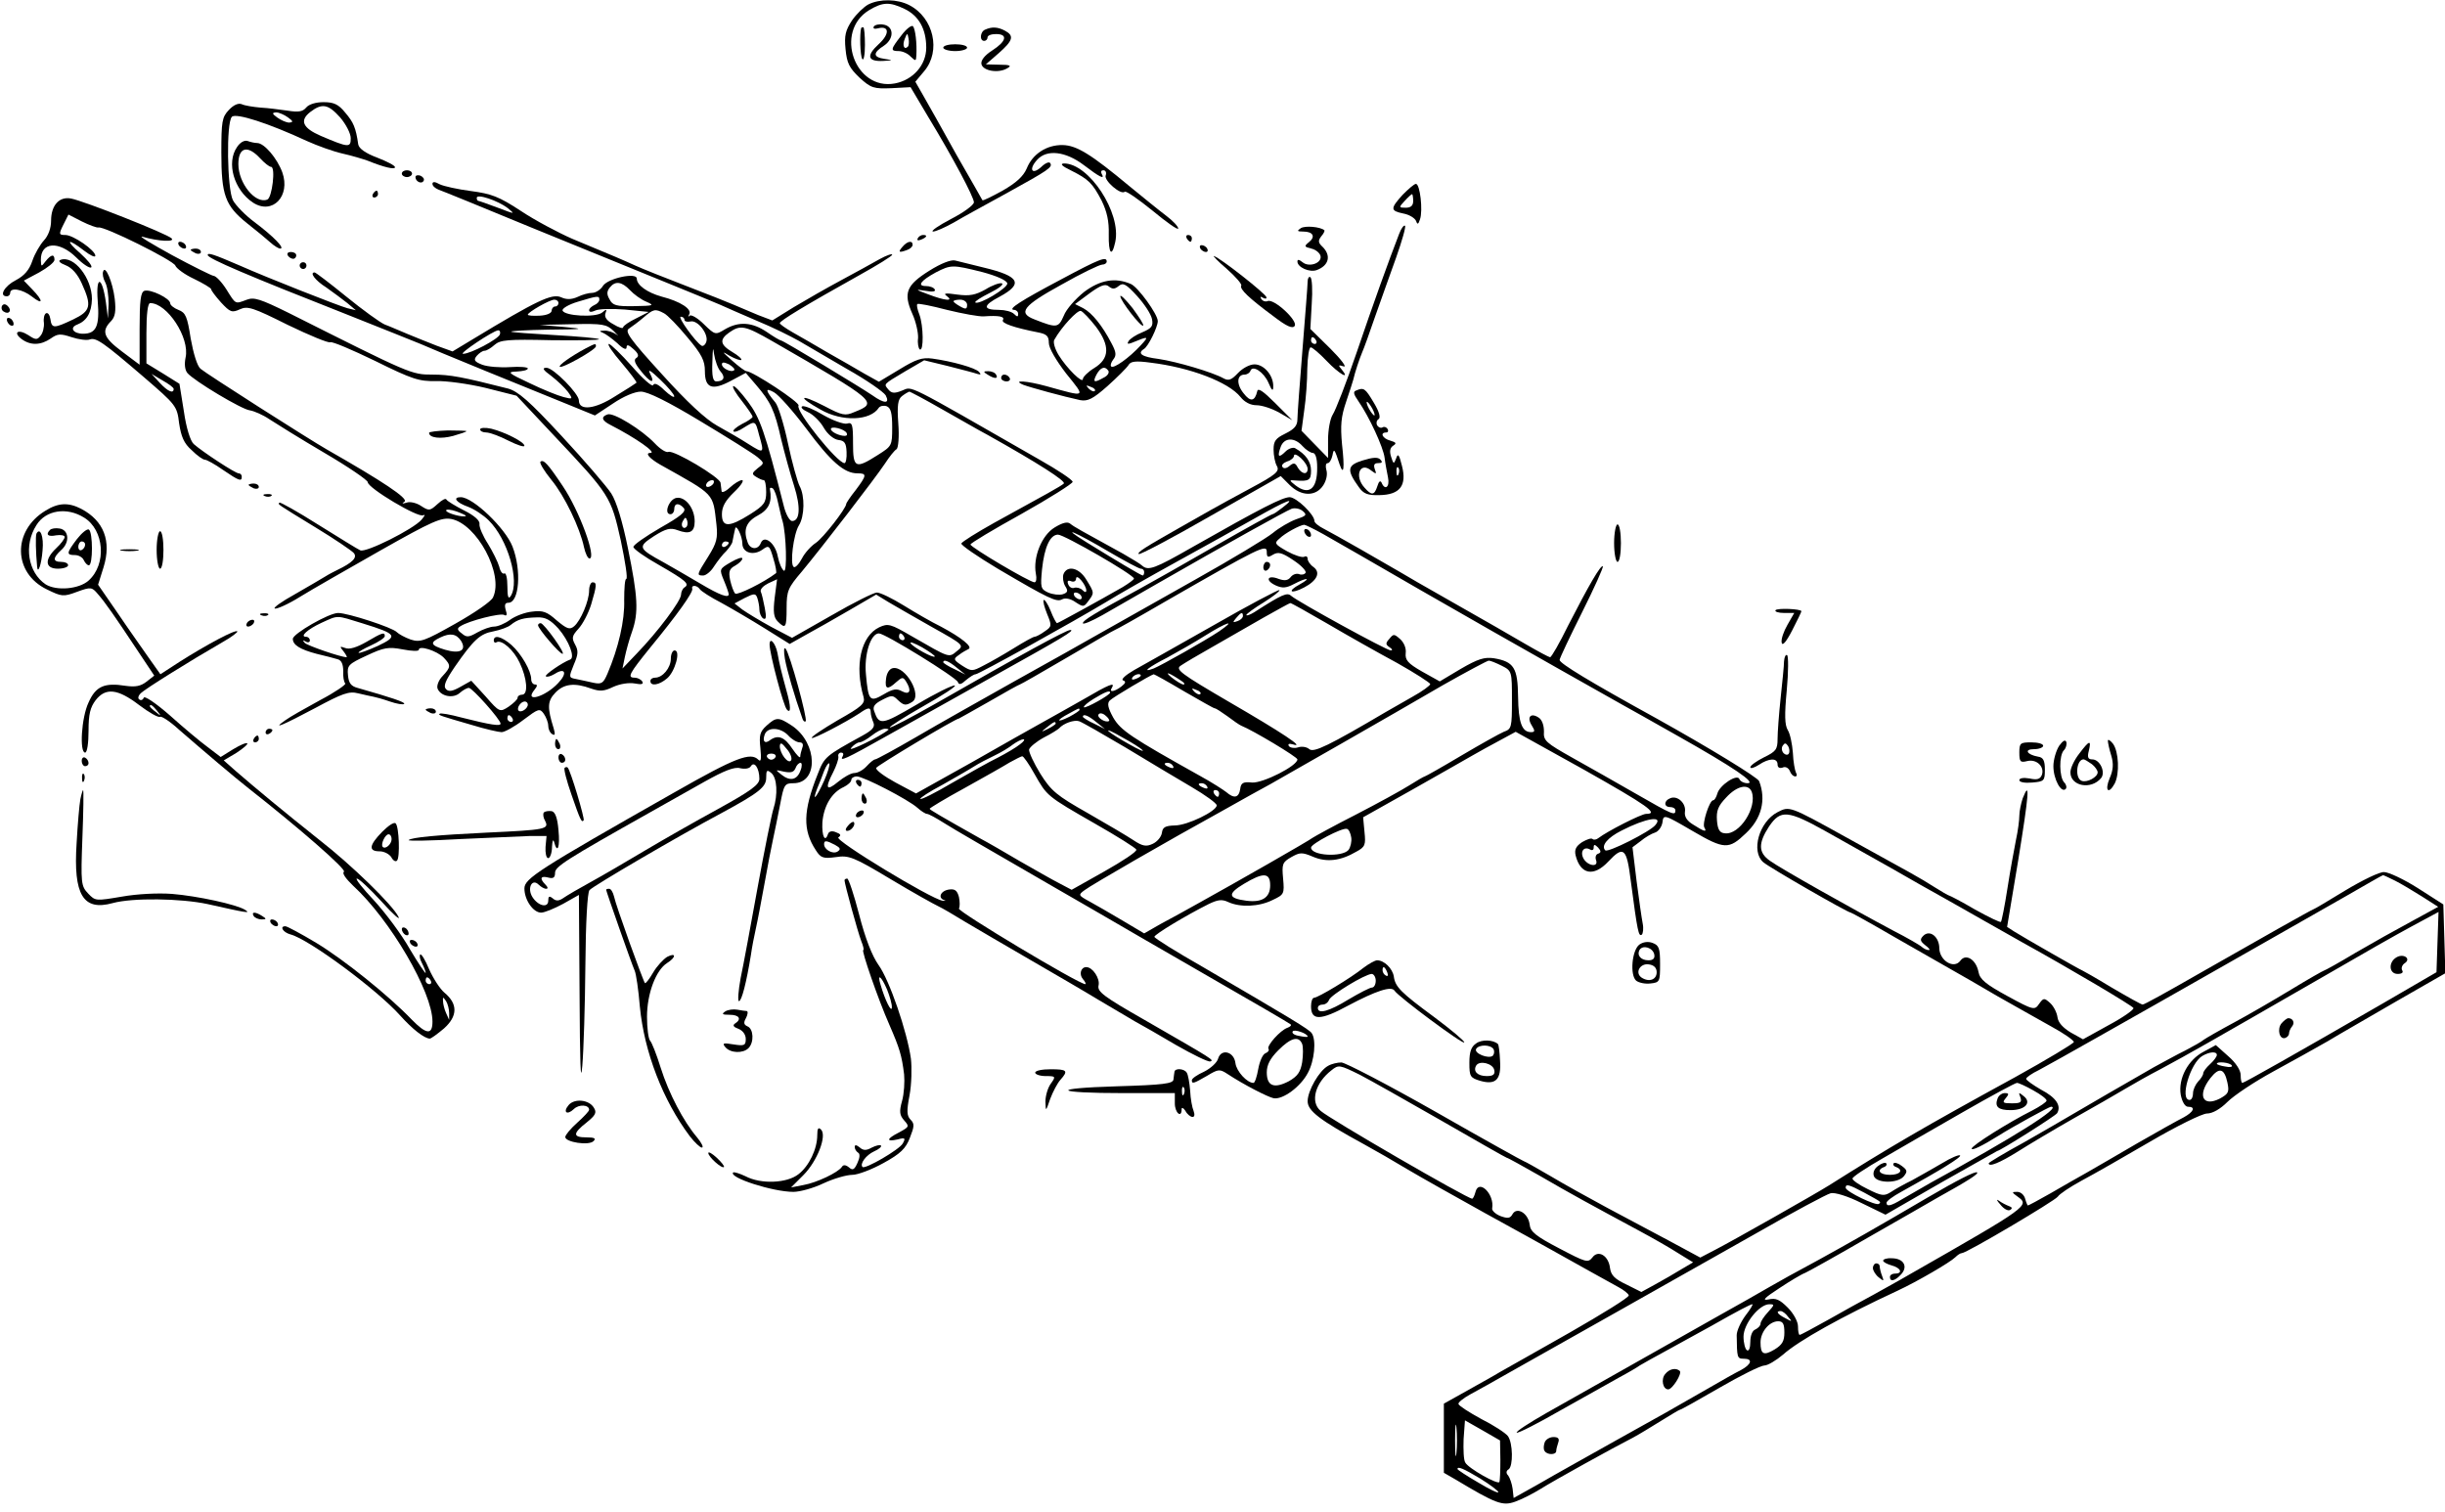 <?xml version="1.0" standalone="no"?>
<!DOCTYPE svg PUBLIC "-//W3C//DTD SVG 20010904//EN"
 "http://www.w3.org/TR/2001/REC-SVG-20010904/DTD/svg10.dtd">
<svg version="1.0" xmlns="http://www.w3.org/2000/svg"
 width="718pt" height="444pt" viewBox="0 0 718 444"
 preserveAspectRatio="xMidYMid meet">
<g transform="translate(0,444) scale(0.1,-0.1)"
fill="#000000" stroke="none">
<path d="M2550 4427 c-13 -7 -35 -28 -48 -47 -19 -29 -23 -44 -19 -84 4 -42
11 -55 41 -84 34 -31 42 -33 94 -31 l56 3 51 -86 c73 -120 135 -237 135 -252
0 -8 -30 -30 -67 -49 -38 -20 -61 -36 -53 -37 8 0 35 12 60 26 25 15 95 53
155 86 125 69 137 77 129 89 -3 5 -15 0 -27 -12 -27 -24 -37 -6 -11 22 28 31
83 25 137 -16 46 -35 63 -44 52 -25 -3 6 -1 10 5 10 7 0 10 -7 7 -15 -6 -15
45 -59 56 -48 4 3 40 -22 82 -56 41 -34 75 -58 75 -52 0 6 -16 23 -36 38 -20
15 -68 54 -107 86 -113 94 -155 120 -196 121 -47 1 -89 -26 -106 -69 -10 -23
-31 -42 -71 -65 -31 -17 -57 -30 -59 -28 -1 2 -35 62 -76 133 -40 72 -83 149
-97 173 l-24 42 26 31 c50 59 28 157 -44 194 -35 18 -86 19 -120 2z m106 -13
c42 -20 64 -59 64 -114 0 -51 -39 -95 -92 -105 -118 -22 -179 152 -76 215 40
24 60 25 104 4z"/>
<path d="M2566 4362 c-3 -6 2 -8 13 -5 33 8 34 -17 1 -47 -37 -34 -32 -51 13
-49 30 2 31 2 5 6 -35 5 -35 18 -2 39 31 21 29 58 -3 62 -11 2 -24 -1 -27 -6z"/>
<path d="M2647 4336 c-32 -41 -33 -46 -8 -46 11 0 27 -7 35 -16 15 -14 16 -14
17 3 2 36 -3 78 -10 86 -4 4 -20 -8 -34 -27z m19 -33 c-11 -11 -17 4 -9 23 7
18 8 18 11 1 2 -10 1 -21 -2 -24z"/>
<path d="M2529 4358 c-5 -18 -3 -81 3 -91 4 -7 8 11 8 41 0 28 -2 52 -5 52 -3
0 -5 -1 -6 -2z"/>
<path d="M2893 4353 c-15 -6 -17 -33 -3 -33 6 0 10 5 10 10 0 6 11 10 25 10
35 0 31 -21 -11 -48 -22 -14 -34 -29 -32 -40 4 -20 49 -28 75 -13 15 8 10 11
-22 11 l-40 1 38 33 c42 37 46 51 18 66 -21 11 -38 12 -58 3z"/>
<path d="M2770 4300 c0 -5 16 -10 35 -10 19 0 35 5 35 10 0 6 -16 10 -35 10
-19 0 -35 -4 -35 -10z"/>
<path d="M672 4117 c-20 -21 -22 -34 -22 -125 0 -125 11 -156 76 -208 27 -21
58 -47 68 -56 11 -10 24 -18 29 -18 15 0 -20 36 -76 78 -27 20 -55 49 -63 64
-17 33 -20 228 -3 245 12 12 108 -19 220 -71 31 -14 78 -31 105 -37 27 -6 60
-16 74 -21 47 -19 80 -27 80 -19 0 5 -24 17 -52 28 -35 13 -54 27 -56 39 -7
49 -14 65 -38 93 -20 25 -34 31 -64 31 -22 0 -43 -6 -51 -16 -10 -12 -23 -14
-54 -9 -22 3 -58 8 -80 9 -22 2 -47 6 -55 10 -10 4 -24 -2 -38 -17z m327 -22
c17 -20 31 -47 31 -61 0 -28 -6 -28 -88 7 -53 23 -63 45 -31 70 35 27 53 23
88 -16z m-153 0 c15 -11 16 -14 3 -15 -8 0 -24 7 -35 15 -15 11 -16 14 -3 15
8 0 24 -7 35 -15z"/>
<path d="M696 4008 c-32 -46 -9 -126 47 -163 57 -37 111 19 86 89 -15 41 -53
86 -74 86 -7 0 -20 3 -28 6 -9 3 -22 -4 -31 -18z m68 -33 c13 -14 27 -25 32
-25 14 0 3 -91 -11 -96 -35 -14 -85 48 -85 104 0 50 27 57 64 17z"/>
<path d="M3144 3940 c54 -27 64 -38 91 -89 16 -33 22 -61 21 -99 -1 -57 9 -69
19 -23 19 86 -78 232 -151 231 -12 -1 -5 -8 20 -20z"/>
<path d="M1180 3930 c0 -5 7 -10 15 -10 8 0 15 5 15 10 0 6 -7 10 -15 10 -8 0
-15 -4 -15 -10z"/>
<path d="M1220 3920 c0 -13 18 -22 24 -11 3 5 -1 11 -9 15 -8 3 -15 1 -15 -4z"/>
<path d="M1270 3900 c0 -6 8 -13 18 -17 9 -3 132 -53 272 -111 140 -57 316
-129 390 -159 74 -30 149 -61 165 -68 17 -8 66 -29 110 -48 44 -18 98 -45 121
-58 22 -13 86 -50 142 -83 57 -32 107 -67 113 -77 13 -25 -4 -25 -39 0 -35 24
-262 161 -268 161 -3 0 -22 11 -42 25 -43 29 -82 32 -123 8 -28 -17 -29 -17
-62 15 -18 18 -37 29 -42 25 -4 -5 -5 -3 -1 4 9 15 -26 38 -81 52 -43 12 -73
34 -73 53 0 19 -84 1 -99 -21 -7 -12 -22 -21 -32 -21 -10 0 -29 -5 -43 -12
-18 -8 -33 -8 -48 -1 -27 12 -71 -9 -261 -124 l-58 -35 -47 17 c-26 10 -65 26
-87 35 -22 9 -51 22 -65 27 -14 6 -65 43 -113 82 -48 39 -90 71 -93 71 -16 0
2 -24 34 -44 20 -14 48 -35 62 -46 l25 -21 -25 6 c-26 7 -239 91 -313 124 -81
35 -97 40 -97 32 0 -10 120 -61 410 -175 107 -43 204 -81 215 -86 11 -5 99
-42 195 -81 96 -39 207 -84 246 -100 l71 -29 53 35 c31 21 64 35 82 35 20 0
79 -29 175 -87 80 -48 155 -95 167 -105 21 -18 21 -18 1 -33 -17 -14 -18 -17
-5 -25 8 -5 18 -10 23 -10 4 0 7 -16 7 -35 0 -31 -6 -39 -47 -65 -62 -39 -83
-39 -83 0 0 22 10 40 36 65 20 19 30 35 23 35 -7 0 -23 -10 -36 -22 -13 -12
-24 -16 -24 -10 -1 7 -2 17 -3 24 -1 16 -137 97 -153 91 -7 -3 -25 9 -40 25
-38 40 -122 92 -139 85 -20 -7 -17 -18 9 -31 74 -38 137 -82 117 -82 -17 0 -3
-16 28 -34 164 -92 155 -82 166 -177 4 -39 1 -53 -24 -93 -34 -54 -35 -56 -15
-56 8 0 23 12 32 27 10 15 26 36 36 45 9 10 18 23 18 28 1 6 3 15 4 20 1 6 3
13 4 18 3 14 21 -23 21 -44 0 -27 32 -37 59 -18 19 14 21 12 32 -26 7 -22 10
-42 8 -43 -35 -27 -114 -66 -120 -60 -5 5 -11 23 -15 40 -5 25 -2 33 15 42 12
7 21 16 21 21 0 5 -15 0 -34 -11 -34 -20 -34 -20 -20 -54 8 -19 14 -37 14 -40
0 -12 -26 -3 -83 31 -34 20 -82 48 -107 62 -77 42 -78 46 -29 78 35 22 48 25
69 17 35 -13 50 -6 50 26 0 38 -27 73 -53 69 -22 -3 -39 -48 -18 -48 6 0 11 7
11 15 0 18 14 19 28 3 8 -10 -9 -24 -69 -58 -43 -25 -79 -50 -79 -56 0 -6 34
-30 75 -53 80 -46 91 -56 75 -66 -5 -3 -10 -13 -10 -21 0 -18 -68 -109 -130
-173 l-42 -44 7 34 c4 19 13 52 21 74 20 57 17 103 -12 245 -16 79 -34 138
-49 161 -13 20 -78 96 -145 168 -96 104 -129 132 -158 140 -134 34 -170 41
-222 41 -62 0 -64 1 -422 181 -83 41 -102 47 -123 39 -35 -13 -32 -15 -60 30
-14 22 -31 40 -38 40 -6 1 -61 28 -122 61 -60 33 -100 57 -87 54 48 -14 97
-16 86 -5 -14 14 -258 110 -295 117 -35 7 -59 -20 -59 -65 0 -22 -8 -44 -21
-58 -11 -12 -27 -39 -34 -60 -9 -27 -24 -44 -49 -57 -33 -17 -50 -47 -26 -47
6 0 10 5 10 10 0 17 36 11 64 -11 33 -26 34 -13 1 21 l-25 26 45 24 c25 14 45
30 45 37 0 18 -10 16 -26 -4 -13 -17 -13 -17 -14 3 -1 54 53 58 104 8 20 -20
40 -33 44 -29 4 4 -11 22 -32 41 -46 40 -38 46 11 8 18 -14 33 -21 33 -15 0
16 -65 61 -88 61 -19 0 -20 2 -6 30 l15 30 39 -20 c22 -11 44 -19 49 -18 16 5
221 -97 226 -112 3 -8 27 -26 55 -39 27 -13 50 -27 50 -30 0 -4 13 -21 29 -39
27 -29 32 -31 56 -20 22 10 38 5 140 -46 64 -31 120 -54 125 -51 5 3 64 -22
132 -55 109 -54 129 -60 178 -59 30 1 96 -8 146 -20 l91 -23 109 -116 c166
-176 168 -180 197 -309 13 -62 21 -113 16 -113 -4 0 -6 -28 -6 -62 2 -60 -17
-141 -49 -216 -12 -28 -17 -32 -41 -27 -16 4 -38 8 -51 11 -22 4 -22 5 -7 42
13 30 14 41 4 59 -11 20 -9 26 10 47 12 13 29 45 37 71 17 57 17 65 4 65 -5 0
-10 -11 -10 -24 0 -31 -25 -89 -44 -105 -13 -11 -21 -8 -51 17 -29 26 -41 30
-72 26 -21 -2 -50 -13 -65 -24 -15 -11 -36 -20 -47 -20 -11 0 -33 -8 -49 -17
-26 -15 -32 -15 -46 -3 -14 10 -14 15 -4 21 24 16 119 40 129 33 7 -4 9 1 4
15 -4 15 -2 21 8 21 32 0 39 96 12 165 -21 54 -116 145 -152 145 -25 0 -13
-16 21 -28 19 -7 46 -25 61 -40 56 -55 92 -179 65 -222 -7 -11 -10 -3 -10 28
0 24 -4 41 -9 38 -5 -3 -12 6 -15 20 -4 14 -19 44 -33 67 -15 23 -26 49 -25
58 2 10 -15 25 -45 40 -26 13 -50 28 -52 32 -2 5 -13 -1 -26 -13 -22 -20 -25
-21 -48 -6 -13 9 -33 14 -43 10 -13 -4 -15 -3 -6 3 12 9 -65 60 -228 153 -51
29 -355 223 -371 237 -10 8 -21 45 -29 89 -10 65 -15 76 -36 84 -13 5 -24 14
-24 19 0 15 -59 43 -76 37 -11 -4 -14 -29 -14 -111 l0 -106 -52 39 c-55 41
-61 60 -31 90 11 12 14 28 10 64 -6 50 -28 101 -34 81 -3 -7 0 -21 6 -32 6
-11 10 -39 10 -63 l-2 -43 -6 47 c-11 78 -30 81 -24 4 6 -73 -4 -96 -43 -96
-29 0 -41 18 -17 27 28 11 42 35 43 75 0 61 -53 129 -92 115 -8 -3 -3 -9 15
-16 18 -7 35 -26 47 -53 30 -66 27 -81 -25 -106 -57 -27 -63 -27 -67 1 -2 12
-7 20 -13 17 -5 -3 -8 -15 -6 -28 1 -13 -3 -30 -10 -38 -10 -13 -15 -12 -36 2
-30 19 -46 8 -19 -12 26 -19 56 -18 85 2 20 14 28 15 61 4 21 -7 45 -10 53 -7
19 7 40 -8 159 -110 95 -82 98 -85 104 -136 6 -39 14 -59 37 -79 16 -16 33
-28 39 -28 5 0 29 -13 53 -30 47 -32 55 -35 55 -20 0 6 -4 10 -9 10 -10 0
-106 63 -132 86 -10 9 -22 47 -29 96 l-13 81 -48 30 -49 30 0 88 c0 58 4 89
11 89 50 0 117 -102 104 -160 -4 -19 -2 -36 5 -45 19 -23 161 -108 184 -110
12 -2 38 -13 57 -26 20 -13 92 -58 162 -99 70 -41 127 -80 127 -86 0 -17 149
-106 163 -97 7 3 4 -2 -5 -13 -24 -28 -164 -98 -180 -90 -7 3 -62 37 -123 75
-60 38 -112 67 -114 65 -6 -5 -10 -2 106 -73 56 -34 106 -68 112 -75 11 -13
-3 -28 -49 -50 -8 -4 -24 -12 -35 -19 -11 -7 -51 -30 -89 -52 -38 -21 -65 -40
-59 -42 6 -2 40 13 75 35 34 21 141 82 236 136 152 86 178 97 207 92 75 -14
155 -162 123 -230 -5 -12 -55 -46 -110 -77 -92 -52 -104 -56 -132 -47 -17 6
-35 16 -41 22 -12 13 -143 56 -172 56 -27 0 -133 -61 -133 -76 0 -18 21 -31
70 -44 25 -6 53 -13 62 -16 11 -3 16 -15 16 -35 -1 -16 2 -32 6 -36 3 -3 -30
-26 -74 -49 -44 -24 -90 -50 -102 -59 -43 -30 -6 -14 88 36 80 43 99 50 126
43 18 -4 38 -9 45 -10 6 -1 28 -7 48 -14 20 -7 39 -10 42 -7 4 5 -39 19 -137
47 -19 5 -26 14 -28 37 -3 29 1 33 55 58 51 24 64 26 106 18 26 -5 47 -6 47
-1 0 14 53 -3 73 -23 22 -23 21 -28 -3 -54 -12 -12 -18 -29 -15 -37 9 -23 46
-30 65 -13 9 8 21 15 27 15 10 0 93 -93 93 -105 0 -8 -28 -4 -115 18 -33 9
-62 14 -64 11 -5 -4 2 -6 95 -33 39 -12 79 -21 87 -21 9 0 38 16 64 36 44 33
48 35 60 18 7 -10 13 -26 13 -35 0 -10 5 -21 12 -25 8 -5 9 0 4 17 -19 61 -19
80 5 105 25 26 56 30 105 12 26 -9 38 -8 65 5 20 9 46 13 63 10 20 -4 27 -2
22 6 -4 6 -14 11 -22 11 -23 0 -17 11 46 89 79 96 126 162 123 172 -4 12 14
11 22 -1 4 -6 32 -24 63 -40 31 -17 89 -51 129 -76 l72 -45 48 27 c26 14 84
47 127 72 l79 46 36 -22 c20 -12 78 -45 129 -74 93 -52 94 -53 72 -70 -24 -20
-20 -21 -133 44 -62 36 -69 38 -95 26 -54 -26 -73 -112 -46 -205 5 -19 -5 -28
-76 -68 -44 -26 -79 -49 -76 -52 4 -4 100 46 141 73 24 17 32 18 32 2 0 -7 4
-21 8 -30 5 -13 -3 -22 -32 -38 -109 -60 -112 -62 -132 -114 -43 -108 -44
-164 -5 -223 14 -22 21 -25 58 -20 39 6 52 1 162 -65 65 -39 128 -74 139 -79
11 -5 47 -26 81 -47 34 -20 119 -70 190 -111 71 -41 162 -94 203 -119 41 -24
88 -52 105 -62 17 -9 71 -40 120 -69 49 -28 94 -50 100 -48 12 4 12 4 -193
122 -121 69 -139 83 -135 101 5 20 -17 54 -36 54 -16 0 -22 -21 -10 -35 7 -8
10 -15 7 -15 -19 0 -376 214 -371 222 3 5 3 20 0 34 -5 19 -12 24 -28 22 -25
-3 -35 -24 -16 -31 7 -2 5 -3 -4 -2 -34 5 -319 178 -306 186 9 6 7 10 -7 15
-11 5 -20 3 -23 -4 -9 -28 -19 -8 -17 33 4 48 27 88 63 104 12 6 22 15 22 21
0 5 7 10 16 10 20 0 151 -68 178 -92 11 -10 24 -18 28 -18 5 0 27 -12 49 -26
35 -22 108 -64 331 -193 18 -10 74 -43 123 -71 50 -29 196 -114 325 -188 129
-74 237 -137 240 -140 3 -3 -1 -7 -9 -10 -21 -7 -62 -53 -56 -62 3 -4 -1 -10
-9 -13 -8 -3 -17 -24 -21 -46 -4 -23 -10 -41 -14 -41 -19 0 -50 34 -53 58 -4
34 -42 44 -51 13 -3 -11 -21 -28 -41 -38 -20 -9 -36 -20 -36 -25 0 -12 5 -10
45 13 33 20 37 20 60 5 47 -31 117 -67 135 -71 27 -5 80 34 101 75 19 35 25
96 11 116 -7 11 -64 45 -319 194 -79 45 -143 85 -143 89 0 7 93 63 159 96 27
13 39 15 58 6 35 -16 90 -14 130 6 34 16 35 18 31 63 -4 43 -2 48 24 63 25 14
31 15 64 1 40 -17 81 -12 127 15 26 14 28 20 24 58 l-4 43 146 82 c80 45 160
91 176 100 17 10 52 29 78 43 l48 26 200 -111 c186 -105 222 -130 183 -130
-14 0 -114 -51 -140 -71 -6 -5 -14 -6 -17 -3 -4 4 -17 -1 -31 -9 -18 -12 -23
-22 -19 -39 14 -56 53 -64 96 -18 45 48 54 40 66 -57 20 -152 23 -163 32 -158
4 3 6 18 3 33 -3 15 -11 71 -18 125 l-12 99 24 18 c13 11 32 22 42 25 10 3 20
17 22 30 3 24 4 24 88 -25 94 -55 107 -55 157 -7 46 43 60 98 39 153 -4 11
-145 97 -301 184 -198 109 -285 162 -285 172 0 5 30 68 66 140 36 72 63 132
61 135 -6 5 -41 -55 -102 -174 -25 -51 -49 -93 -53 -93 -3 0 -35 17 -71 38
-36 21 -131 76 -211 121 -80 45 -152 87 -160 92 -32 19 -196 113 -222 126 -16
8 -28 18 -28 23 0 19 -53 70 -73 70 -22 -1 -80 -30 -286 -147 -110 -63 -129
-70 -147 -54 -5 5 -30 20 -56 35 -124 68 -144 79 -155 88 -8 7 -23 3 -46 -11
-38 -23 -64 -88 -55 -136 3 -14 1 -25 -4 -25 -14 0 -188 103 -188 111 0 4 67
44 150 90 82 46 150 89 150 94 0 6 -44 35 -97 65 -403 231 -372 215 -404 203
-22 -9 -31 -8 -40 3 -14 17 -17 14 50 54 l55 32 70 -17 c39 -10 78 -20 86 -23
10 -3 12 -2 5 6 -11 12 -79 31 -137 39 -30 4 -48 -2 -97 -32 l-60 -36 -43 24
c-24 14 -72 42 -108 62 -36 21 -82 48 -102 59 -21 12 -38 24 -38 27 0 7 76 53
232 140 54 30 98 57 98 61 0 4 -17 -2 -37 -13 -21 -12 -72 -40 -113 -62 -41
-22 -104 -58 -139 -79 l-63 -39 -42 16 c-22 9 -54 23 -71 30 -16 7 -79 32
-139 55 -60 23 -128 50 -150 60 -42 19 -56 25 -186 79 -41 18 -109 54 -151 82
-64 42 -86 50 -146 58 -38 5 -80 14 -92 20 -14 8 -21 8 -21 1z m221 -71 c23
-19 21 -18 -29 1 -29 11 -55 20 -57 20 -3 0 -5 4 -5 9 0 13 62 -8 91 -30z
m359 -241 c11 -12 33 -28 48 -34 25 -11 22 -12 -35 -13 -53 -1 -64 2 -73 20
-9 15 -8 24 1 35 16 20 35 17 59 -8z m-90 -28 c0 -6 -7 -13 -15 -16 -8 -4 -15
-10 -15 -15 0 -6 7 -6 18 -1 9 5 49 6 87 3 l70 -7 -37 -19 c-21 -10 -38 -22
-38 -26 0 -5 -13 -1 -29 9 -19 10 -27 21 -23 32 5 13 3 13 -10 2 -19 -15 -110
-10 -116 6 -2 6 18 18 45 26 59 18 63 18 63 6z m-120 -10 c0 -5 -4 -10 -10
-10 -5 0 -10 -6 -10 -12 0 -8 -15 -14 -35 -15 -19 -1 -35 0 -35 3 0 7 64 44
78 44 6 0 12 -4 12 -10z m310 -30 c10 -5 41 -37 69 -71 42 -50 51 -68 51 -99
0 -50 21 -58 77 -28 l43 23 30 -35 c43 -50 55 -75 74 -160 10 -41 27 -103 38
-137 20 -63 17 -103 -6 -103 -7 0 -18 19 -24 43 -56 221 -70 260 -106 308 -21
28 -40 48 -43 45 -3 -3 9 -23 26 -44 17 -22 31 -42 31 -46 0 -3 -14 -13 -31
-21 -17 -9 -28 -19 -25 -22 3 -3 17 2 30 11 34 21 34 22 45 -21 16 -55 15 -56
-31 -27 -23 15 -65 39 -92 54 -34 19 -88 69 -163 152 -94 103 -109 125 -96
133 9 6 28 20 42 32 30 26 35 27 61 13z m60 -19 c0 -5 8 -7 18 -5 21 5 54 -38
46 -60 -3 -9 -10 -14 -14 -11 -18 11 -71 85 -61 85 6 0 11 -4 11 -9z m-208
-33 c13 -13 17 -17 8 -10 -9 6 -25 12 -36 11 -14 0 -15 -2 -4 -6 8 -3 27 -17
43 -31 16 -16 27 -21 27 -12 0 9 6 8 20 -5 15 -13 17 -21 9 -26 -9 -5 -5 -16
12 -37 28 -36 45 -42 28 -9 -8 15 2 9 30 -18 22 -21 41 -43 41 -49 0 -5 -13 3
-29 18 -18 18 -30 23 -33 15 -2 -6 -30 18 -62 55 -32 36 -63 66 -68 66 -6 0
11 -25 37 -55 26 -31 46 -57 44 -59 -2 -2 -30 -20 -63 -40 -59 -38 -106 -43
-106 -12 0 20 -75 96 -95 96 -14 0 -11 -6 14 -24 18 -14 40 -35 49 -47 15 -21
14 -22 -13 -15 -16 4 -61 22 -100 41 -64 30 -67 33 -37 34 17 1 32 4 32 9 0 4
-24 6 -52 4 -29 -2 -66 1 -82 7 -23 9 -26 14 -16 26 7 8 17 15 23 15 6 0 19 8
29 17 17 15 39 17 166 14 81 -1 144 0 141 3 -3 3 -61 8 -130 12 -68 4 -126 8
-128 10 -2 2 47 5 110 6 106 1 109 2 44 8 l-70 6 97 2 c88 2 99 0 120 -20z
m468 -31 c307 -177 309 -179 239 -207 -27 -12 -36 -10 -89 18 -72 37 -80 28
-10 -11 63 -36 146 -33 171 6 4 5 14 7 23 4 12 -5 16 -20 16 -62 0 -54 -1 -55
-42 -81 -66 -42 -73 -39 -73 34 0 56 -2 63 -18 58 -10 -2 -41 9 -69 25 -28 17
-55 28 -62 26 -6 -3 1 -10 16 -17 16 -7 37 -28 47 -46 11 -19 29 -34 43 -36
18 -2 23 -9 24 -35 1 -18 -2 -33 -6 -33 -21 0 -145 154 -135 169 5 9 -135 101
-153 101 -4 0 -23 14 -42 31 -31 27 -31 29 -7 14 16 -9 31 -14 34 -12 2 3 -9
13 -26 23 -37 22 -39 37 -9 58 33 23 46 20 128 -27z m-802 21 c-5 -14 -86 -57
-108 -57 -15 -1 88 68 103 69 5 0 7 -5 5 -12z m648 -109 c15 -17 10 -29 -13
-29 -9 0 -13 15 -11 58 1 40 2 46 5 22 3 -19 11 -42 19 -51z m40 4 c-8 -8 -36
5 -36 17 0 7 6 7 21 0 11 -7 18 -14 15 -17z m-1646 -55 c0 -15 -17 -8 -41 18
l-24 26 32 -19 c18 -10 33 -21 33 -25z m1858 -117 c72 -97 111 -131 150 -131
28 0 28 -5 -5 -49 -16 -20 -28 -38 -28 -41 -1 -14 -67 -99 -89 -114 -14 -9
-33 -30 -41 -46 -9 -17 -20 -28 -24 -25 -12 7 -1 96 15 122 17 27 18 87 2 116
-6 12 -22 68 -34 125 -12 57 -29 111 -37 120 -30 36 -31 45 -4 30 13 -7 56
-55 95 -107z m397 58 c50 -28 110 -63 135 -76 150 -84 231 -136 224 -143 -9
-8 -49 -30 -204 -115 -52 -29 -95 -56 -97 -61 -1 -5 47 -38 107 -74 151 -89
173 -99 189 -90 9 5 25 2 39 -8 23 -15 25 -15 38 3 18 24 18 24 -6 63 -21 35
-56 43 -67 16 -3 -9 -1 -25 5 -35 9 -14 8 -19 -7 -24 -10 -3 -29 -1 -43 5 -22
10 -23 15 -18 68 7 66 24 102 47 102 18 0 223 -118 223 -129 0 -3 -15 -14 -33
-25 -68 -39 -190 -106 -193 -106 -2 0 -11 16 -19 37 -8 20 -18 34 -20 31 -3
-3 2 -21 10 -41 14 -34 14 -37 -7 -51 -12 -9 -26 -16 -30 -16 -4 0 -31 -15
-60 -33 -29 -18 -69 -41 -89 -51 -34 -18 -36 -18 -63 -1 -26 17 -27 20 -11 31
10 8 23 15 29 18 14 6 -21 34 -81 66 -27 13 -75 41 -109 62 -34 21 -69 38 -79
38 -9 0 -69 -30 -133 -67 l-116 -66 -61 32 c-33 18 -71 41 -85 51 l-23 18 30
16 c28 14 32 14 37 0 3 -9 6 -24 6 -34 0 -10 5 -22 11 -26 9 -5 10 4 5 30 -4
21 -9 43 -12 49 -2 7 8 17 22 24 l26 12 -7 -54 c-5 -42 -3 -58 9 -70 23 -23
26 -19 26 40 0 50 4 59 45 107 59 71 214 272 244 317 13 20 28 39 34 42 5 4 8
37 5 75 -4 55 -1 72 11 81 9 7 18 12 21 13 3 0 46 -23 95 -51z m-279 -70 c3
-5 1 -9 -5 -9 -17 0 -41 12 -41 20 0 10 38 1 46 -11z m-391 -149 c-3 -5 -11
-10 -16 -10 -6 0 -7 5 -4 10 3 6 11 10 16 10 6 0 7 -4 4 -10z m190 -57 c5 -21
10 -45 13 -53 11 -39 14 -152 4 -146 -6 4 -14 22 -18 42 -7 39 -40 65 -50 39
-8 -20 -30 -19 -38 1 -14 37 -6 61 29 80 32 17 43 39 36 77 -1 5 3 6 8 3 5 -3
12 -23 16 -43z m1482 -13 c-14 -11 -27 -20 -30 -20 -3 0 -79 -42 -168 -93 -90
-52 -191 -109 -224 -127 -133 -72 -165 -92 -165 -100 0 -5 26 6 58 24 31 18
104 60 162 93 204 117 375 212 393 219 9 3 24 1 33 -7 13 -11 10 -14 -20 -24
-19 -7 -50 -25 -68 -40 -18 -15 -121 -77 -228 -137 -107 -60 -231 -130 -275
-155 -44 -25 -159 -90 -255 -143 -96 -54 -226 -127 -289 -164 -62 -36 -117
-66 -121 -66 -4 0 -15 -9 -25 -20 -10 -11 -26 -20 -36 -20 -10 0 -31 -12 -48
-26 -35 -29 -39 -19 -14 29 9 18 16 38 15 45 -2 6 2 12 8 12 6 0 8 -4 5 -10
-11 -18 5 -11 133 61 70 39 206 115 302 169 212 118 249 140 233 140 -12 0
-142 -71 -397 -217 -71 -40 -131 -72 -133 -69 -2 2 42 30 98 62 57 32 98 59
93 61 -6 2 -57 -23 -112 -56 -103 -60 -110 -62 -125 -19 -5 13 2 22 24 33 27
14 31 14 45 0 18 -17 24 -18 43 -6 30 19 -20 106 -57 99 -10 -2 -18 -14 -20
-31 -4 -31 4 -34 30 -10 17 15 20 15 28 3 18 -28 12 -42 -11 -30 -16 9 -27 7
-54 -9 -41 -24 -45 -19 -52 58 -6 59 14 121 38 121 18 0 227 -129 232 -143 3
-9 10 -7 24 6 11 9 23 17 28 17 9 0 285 153 383 212 34 21 127 74 205 117 78
43 183 101 232 129 95 54 125 65 82 32z m-2399 -25 c-6 -6 -58 8 -58 16 0 4
14 3 31 -3 16 -6 29 -12 27 -13z m648 -32 c-10 -10 -19 5 -10 18 6 11 8 11 12
0 2 -7 1 -15 -2 -18z m1869 -21 c28 -16 156 -89 285 -164 129 -74 309 -177
400 -228 91 -51 179 -101 195 -110 17 -9 89 -50 160 -90 167 -94 234 -140 207
-140 -11 0 -22 6 -24 12 -6 17 -59 -18 -65 -43 -3 -10 -8 -19 -12 -19 -11 0
-33 -69 -26 -80 9 -15 -1 -12 -32 8 -19 11 -27 24 -25 38 4 25 -22 49 -43 40
-19 -7 -20 -26 0 -26 8 0 15 -4 15 -10 0 -16 -8 -13 -114 48 -56 32 -140 80
-187 106 -80 45 -87 51 -85 78 0 19 -6 35 -16 41 -23 15 -35 1 -20 -23 10 -16
10 -20 -2 -20 -27 0 -37 29 -38 104 -1 85 -12 103 -71 113 -28 4 -47 -2 -97
-31 l-62 -37 -52 29 c-42 24 -50 34 -48 54 2 14 -5 31 -16 41 -18 16 -20 16
-32 1 -12 -13 -11 -17 1 -25 8 -5 9 -9 3 -9 -12 0 -271 142 -292 160 -12 11
-25 6 -109 -48 -13 -8 -23 -11 -23 -8 0 3 23 20 51 37 27 17 48 33 46 36 -3 2
-90 -44 -193 -103 -104 -59 -209 -118 -234 -132 -24 -14 -39 -27 -32 -30 9 -3
8 -8 -5 -18 -21 -16 -37 -18 -28 -4 11 18 -7 11 -84 -34 -42 -24 -96 -54 -121
-68 -25 -14 -118 -66 -207 -117 l-163 -91 -60 32 c-33 18 -59 37 -57 43 3 7
233 145 243 145 1 0 41 23 89 50 48 28 88 50 90 50 2 0 65 36 140 80 75 44
137 80 139 80 2 0 68 37 147 83 277 159 299 170 299 147 0 -17 3 -18 18 -9 15
9 26 7 60 -16 23 -15 39 -32 36 -37 -3 -5 -12 -7 -19 -4 -8 3 -19 -1 -25 -9
-8 -10 -18 -11 -35 -5 -33 13 -41 -4 -9 -19 20 -9 31 -8 54 4 38 20 53 19 17
-1 -39 -21 -27 -30 13 -9 38 20 49 44 27 60 -10 7 -17 18 -17 24 0 7 -5 9 -10
6 -6 -3 -28 4 -50 16 -37 21 -39 24 -22 38 15 15 59 39 72 40 3 0 28 -12 55
-27z m-629 -52 c46 -27 89 -50 94 -50 6 0 10 -4 10 -10 0 -5 -2 -10 -4 -10 -5
0 -77 43 -166 98 -82 51 -32 30 66 -28z m-1116 26 c0 -3 -4 -8 -10 -11 -5 -3
-10 -1 -10 4 0 6 5 11 10 11 6 0 10 -2 10 -4z m1050 -140 c0 -6 -4 -6 -11 1
-6 6 -17 9 -24 7 -7 -3 -15 2 -18 10 -4 10 -1 13 9 9 8 -3 14 1 14 8 1 16 30
-19 30 -35z m-15 -16 c3 -5 2 -10 -4 -10 -5 0 -13 5 -16 10 -3 6 -2 10 4 10 5
0 13 -4 16 -10z m724 -82 c58 -34 150 -86 204 -115 53 -30 97 -58 97 -62 0 -4
-23 -21 -52 -37 -28 -16 -63 -36 -77 -44 -168 -99 -213 -121 -226 -110 -8 7
-23 9 -34 5 -10 -3 -22 -1 -26 4 -4 7 1 8 12 5 38 -12 -31 34 -188 125 -142
83 -158 95 -142 106 10 7 52 32 93 55 41 24 109 62 150 86 41 23 77 43 79 43
2 1 51 -27 110 -61z m-249 23 c0 -5 -7 -12 -16 -15 -14 -5 -15 -4 -4 9 14 17
20 19 20 6z m-2584 -22 c100 -31 104 -37 43 -66 -29 -13 -54 -22 -56 -20 -2 2
15 12 37 22 22 10 40 22 40 27 0 13 -8 10 -54 -17 -28 -16 -50 -23 -62 -18
-17 6 -17 5 -5 -10 7 -9 11 -17 9 -17 -17 0 -115 34 -123 42 -7 8 -6 9 3 4 6
-4 12 -2 12 3 0 6 -5 11 -11 11 -20 0 4 22 45 41 51 23 41 23 122 -2z m574
-15 c31 -36 50 -86 34 -91 -22 -8 -76 -45 -71 -49 3 -3 14 0 26 7 31 20 38 2
10 -27 -38 -41 -102 -59 -69 -19 8 10 9 15 1 15 -6 0 -11 7 -11 15 0 25 -29
75 -58 101 -29 25 -52 31 -52 13 0 -5 4 -8 8 -5 15 9 51 -23 68 -60 22 -46 26
-94 7 -94 -7 0 -13 -4 -13 -9 0 -5 -12 -16 -26 -26 -26 -17 -27 -17 -68 30
l-42 46 -32 -18 c-23 -13 -34 -15 -42 -7 -9 9 -2 25 25 65 56 81 75 98 114
105 20 4 43 12 51 19 20 16 36 21 77 22 25 1 39 -7 63 -33z m1940 -8 c-42 -28
-168 -99 -192 -109 -38 -14 -15 4 40 32 31 17 82 46 112 65 62 39 94 49 40 12z
m-2226 -28 c17 -28 -3 -39 -47 -26 -43 13 -46 21 -14 36 29 14 47 11 61 -10z
m1301 12 c3 -5 1 -10 -4 -10 -6 0 -11 5 -11 10 0 6 2 10 4 10 3 0 8 -4 11 -10z
m90 -58 c-5 -5 -63 27 -71 39 -3 6 12 0 34 -12 22 -13 39 -25 37 -27z m65 -33
l25 -20 -32 16 c-18 8 -33 18 -33 20 0 10 16 4 40 -16z m1600 6 c30 -15 30
-17 30 -101 0 -80 -1 -85 -24 -93 -12 -5 -69 -37 -125 -70 -57 -34 -105 -61
-107 -61 -2 0 -23 -12 -45 -26 -22 -14 -93 -53 -157 -86 -65 -33 -121 -64
-127 -68 -11 -9 -232 -135 -335 -192 -36 -20 -86 -48 -113 -62 l-47 -27 -64
38 c-35 21 -79 46 -97 56 -33 18 -33 19 -14 33 21 16 243 144 410 236 55 31
116 65 135 75 44 25 346 197 509 292 69 39 129 71 133 71 5 0 22 -7 38 -15z
m-940 -45 c8 -5 11 -10 5 -10 -5 0 -21 10 -35 21 -24 20 -5 13 30 -11z m-120
16 c0 -2 -7 -7 -16 -10 -8 -3 -12 -2 -9 4 6 10 25 14 25 6z m127 -46 c47 -27
87 -50 90 -50 4 0 20 -11 37 -23 17 -13 36 -26 41 -28 35 -14 165 -92 165 -99
0 -19 -101 -70 -133 -68 -26 3 -33 -1 -35 -19 -4 -26 -18 -29 -41 -9 -9 7 -43
29 -76 47 -204 114 -234 134 -256 172 -16 29 -18 42 -10 50 10 10 120 75 129
77 2 0 42 -22 89 -50z m48 -8 c-3 -3 -11 0 -18 7 -9 10 -8 11 6 5 10 -3 15 -9
12 -12z m-265 4 c0 -7 -72 -47 -77 -43 -2 3 11 14 29 25 33 20 48 26 48 18z
m-1710 -35 c0 -12 -20 -25 -27 -18 -7 7 6 27 18 27 5 0 9 -4 9 -9z m1620 -16
c0 -2 -13 -11 -30 -20 -38 -19 -40 -11 -2 9 31 17 32 18 32 11z m87 -32 c-8
-7 -37 9 -31 19 3 5 12 4 20 -3 8 -6 13 -14 11 -16z m-1752 7 c3 -5 1 -10 -4
-10 -6 0 -11 5 -11 10 0 6 2 10 4 10 3 0 8 -4 11 -10z m1715 -11 l25 -20 -32
16 c-18 8 -33 18 -33 20 0 10 16 4 40 -16z m85 -74 c66 -40 153 -92 194 -116
41 -24 74 -48 74 -54 0 -17 -86 -59 -123 -59 -28 -1 -36 -5 -38 -22 -2 -12
-14 -26 -27 -32 -19 -9 -30 -7 -57 11 -18 12 -79 48 -135 80 -90 51 -106 64
-138 115 -19 31 -34 63 -33 71 2 7 21 23 43 35 22 11 42 24 45 27 13 15 45 26
59 21 9 -3 70 -38 136 -77z m-205 70 c0 -2 -10 -9 -22 -15 -22 -11 -22 -10 -4
4 21 17 26 19 26 11z m-491 -18 c-24 -20 -121 -67 -110 -54 7 9 19 17 25 17 6
0 22 9 36 20 14 11 31 20 39 20 8 0 12 -2 10 -3z m746 -60 c6 -6 -12 2 -40 18
-27 15 -54 32 -60 38 -5 6 13 -2 40 -18 28 -15 55 -32 60 -38z m-360 17 c-11
-9 -40 -26 -65 -39 -25 -12 -85 -46 -134 -74 -49 -29 -91 -50 -93 -47 -3 2 26
21 64 41 37 21 79 45 93 54 14 9 41 23 60 32 19 9 44 24 55 33 11 8 25 15 30
15 6 0 1 -7 -10 -15z m43 -87 c37 -65 35 -64 178 -146 65 -37 119 -71 121 -76
2 -6 -41 -34 -94 -64 l-96 -54 -36 19 c-20 10 -72 40 -116 65 -44 26 -96 56
-115 66 -117 66 -150 85 -150 88 0 2 46 30 103 61 56 31 116 65 132 75 17 9
33 18 37 18 3 1 20 -23 36 -52z m-618 -20 c-22 -49 -37 -66 -20 -22 6 14 15
37 20 51 6 15 13 25 15 22 3 -3 -4 -26 -15 -51z m1025 43 c3 -6 -1 -7 -9 -4
-18 7 -21 14 -7 14 6 0 13 -4 16 -10z m100 -60 c3 -6 -1 -7 -9 -4 -18 7 -21
14 -7 14 6 0 13 -4 16 -10z m1599 -15 c17 -46 -36 -128 -79 -122 -15 1 -21 11
-23 38 -2 28 3 42 27 67 31 34 65 42 75 17z m-1564 -5 c0 -5 -2 -10 -4 -10 -3
0 -8 5 -11 10 -3 6 -1 10 4 10 6 0 11 -4 11 -10z m1281 -93 c-15 -19 -140 -82
-147 -74 -13 13 6 37 48 58 72 37 124 45 99 16z m-893 -36 c2 -12 -2 -29 -8
-37 -19 -22 -110 -17 -110 7 0 11 91 59 105 55 6 -1 11 -13 13 -25z m-1516
-22 c16 -9 18 -13 7 -20 -14 -8 -39 6 -39 22 0 12 7 11 32 -2z m2241 -26 c-7
-2 -9 -11 -6 -19 8 -22 -25 -17 -37 5 -11 21 2 37 20 26 6 -3 10 -1 10 6 0 10
3 10 13 0 9 -10 9 -15 0 -18z m-963 -93 c0 -36 -24 -51 -70 -45 -54 7 -56 20
-8 49 58 35 78 34 78 -4z m110 -444 c0 -2 -11 -1 -25 2 -14 2 -22 8 -19 13 4
8 44 -6 44 -15z m-16 -22 c3 -8 3 -32 0 -53 -5 -29 -13 -41 -39 -56 -44 -23
-65 -14 -65 26 0 22 10 41 34 65 37 37 60 43 70 18z"/>
<path d="M1720 3417 c-43 -23 -81 -50 -76 -54 6 -6 106 50 106 60 0 9 -1 9
-30 -6z"/>
<path d="M3830 2881 c0 -5 5 -13 10 -16 6 -3 10 -2 10 4 0 5 -4 13 -10 16 -5
3 -10 2 -10 -4z"/>
<path d="M3710 2774 c0 -8 5 -12 10 -9 6 3 10 10 10 16 0 5 -4 9 -10 9 -5 0
-10 -7 -10 -16z"/>
<path d="M1580 2604 c0 -10 63 -84 72 -84 10 0 -54 89 -64 90 -5 0 -8 -3 -8
-6z"/>
<path d="M4119 3868 c-37 -41 -36 -47 2 -55 17 -3 33 -13 37 -21 4 -12 7 -12
12 4 9 26 0 104 -12 104 -5 0 -22 -15 -39 -32z m31 -18 c0 -14 -7 -20 -22 -20
-20 0 -21 1 -3 20 10 11 20 20 22 20 1 0 3 -9 3 -20z"/>
<path d="M1095 3870 c-3 -5 -1 -10 4 -10 6 0 11 5 11 10 0 6 -2 10 -4 10 -3 0
-8 -4 -11 -10z"/>
<path d="M3820 3770 c-12 -8 -11 -10 7 -10 29 0 37 -15 17 -31 -15 -12 -14
-14 7 -19 13 -3 25 -13 27 -22 4 -21 -34 -34 -53 -18 -10 8 -15 9 -15 2 0 -17
36 -33 57 -25 35 13 43 42 17 68 -13 12 -14 18 -4 31 7 8 11 16 9 18 -12 10
-56 14 -69 6z"/>
<path d="M4109 3754 c-31 -80 -76 -205 -125 -349 -30 -88 -62 -170 -70 -182
-8 -12 -14 -46 -14 -75 l0 -53 -39 40 -39 40 8 60 c5 33 9 88 9 123 1 34 5 62
10 62 5 0 26 -18 47 -40 36 -38 71 -58 44 -25 -11 13 -10 14 6 9 10 -3 -7 20
-39 52 l-59 58 4 73 c3 41 1 76 -4 79 -4 3 -8 -3 -8 -13 0 -10 -7 -99 -15
-198 -8 -99 -15 -192 -15 -206 0 -19 -9 -29 -35 -42 -29 -14 -35 -22 -35 -47
0 -17 4 -39 10 -49 8 -15 -3 -25 -78 -65 -48 -26 -100 -54 -117 -64 -16 -9
-57 -32 -90 -51 -104 -59 -126 -73 -121 -78 3 -3 98 47 211 112 l206 117 26
-26 c34 -34 77 -35 99 -1 9 14 13 32 9 45 -3 11 -2 20 4 20 5 0 11 10 14 23 4
22 6 19 21 -27 12 -35 15 -11 7 59 -5 56 -3 81 12 125 10 30 20 60 21 65 5 22
18 61 26 80 5 11 22 58 38 105 17 47 44 125 62 174 17 48 29 90 26 93 -3 3
-11 -7 -17 -23z m-244 -314 c3 -5 1 -10 -4 -10 -6 0 -11 5 -11 10 0 6 2 10 4
10 3 0 8 -4 11 -10z m-40 -310 c10 -11 24 -20 30 -20 8 0 13 -16 13 -42 1 -64
-24 -84 -64 -53 -19 15 -19 16 1 14 39 -3 45 1 45 29 0 26 -15 48 -47 66 -6 3
-19 -1 -28 -10 -20 -20 -25 -16 -14 14 10 27 40 29 64 2z m15 -67 c0 -18 -17
-16 -29 4 -7 14 -12 15 -24 5 -9 -8 -18 -9 -21 -3 -4 5 3 12 14 16 11 3 20 11
20 17 0 6 9 3 20 -7 11 -10 20 -24 20 -32z"/>
<path d="M2695 3740 c-3 -6 1 -7 9 -4 18 7 21 14 7 14 -6 0 -13 -4 -16 -10z"/>
<path d="M3485 3740 c3 -5 8 -10 11 -10 2 0 4 5 4 10 0 6 -5 10 -11 10 -5 0
-7 -4 -4 -10z"/>
<path d="M525 3720 c3 -5 11 -10 16 -10 6 0 7 5 4 10 -3 6 -11 10 -16 10 -6 0
-7 -4 -4 -10z"/>
<path d="M2650 3715 c-14 -16 -10 -18 14 -9 9 3 16 10 16 15 0 14 -16 11 -30
-6z"/>
<path d="M3525 3710 c3 -5 11 -10 16 -10 6 0 7 5 4 10 -3 6 -11 10 -16 10 -6
0 -7 -4 -4 -10z"/>
<path d="M560 3706 c0 -2 7 -6 15 -10 8 -3 15 -1 15 4 0 6 -7 10 -15 10 -8 0
-15 -2 -15 -4z"/>
<path d="M845 3690 c3 -5 10 -10 16 -10 5 0 9 5 9 10 0 6 -7 10 -16 10 -8 0
-12 -4 -9 -10z"/>
<path d="M3603 3650 c26 -23 45 -45 42 -49 -5 -10 22 -36 95 -90 39 -30 56
-37 62 -28 10 15 -60 80 -79 73 -7 -3 -15 0 -19 6 -4 7 -3 8 4 4 7 -4 12 -4
11 1 0 9 -136 116 -154 121 -5 2 11 -15 38 -38z"/>
<path d="M2729 3645 c-67 -42 -77 -65 -50 -126 11 -24 18 -57 17 -72 -2 -15 1
-30 5 -33 12 -7 11 69 -1 102 -6 15 -9 29 -6 31 2 3 41 -5 87 -17 45 -11 94
-20 108 -19 43 3 63 0 56 -11 -5 -9 32 -22 103 -36 26 -5 32 -11 32 -31 0 -15
21 -51 51 -90 58 -72 61 -70 -58 -37 -58 16 -103 19 -68 4 21 -8 120 -35 167
-45 22 -4 37 3 80 41 29 26 57 54 62 62 6 11 21 13 65 7 116 -14 229 -57 264
-101 12 -15 29 -24 47 -24 16 0 46 -10 67 -22 l38 -22 -50 50 c-36 36 -51 46
-53 35 -7 -30 -20 -32 -40 -6 -22 27 -20 55 3 55 7 0 15 5 17 11 6 18 39 -3
53 -35 10 -24 14 -26 14 -11 1 32 -27 65 -55 65 -14 0 -35 -11 -49 -26 -19
-20 -27 -23 -42 -15 -32 18 -137 49 -191 57 -49 6 -63 16 -43 29 13 7 41 65
41 82 0 20 -58 100 -79 109 -46 20 -90 12 -137 -23 -25 -20 -53 -51 -60 -70
-16 -36 -20 -37 -86 -11 -50 19 -34 40 79 102 58 33 112 59 120 59 7 0 13 4
13 9 0 16 -21 8 -133 -52 -119 -63 -160 -89 -139 -90 6 0 12 -5 12 -12 0 -9
-3 -9 -12 0 -7 7 -27 12 -44 12 -49 0 -48 13 2 39 70 38 58 60 -46 85 -36 9
-74 18 -85 21 -12 3 -41 -8 -76 -30z m156 -4 c41 -11 71 -24 73 -33 3 -13 -84
-65 -94 -56 -2 3 17 15 43 28 26 13 42 25 35 28 -7 2 -29 -6 -48 -18 -29 -16
-46 -20 -83 -15 -34 5 -42 4 -31 -4 23 -17 -6 -14 -55 5 -38 14 -38 15 -7 10
20 -4 31 -2 27 4 -3 6 -15 10 -26 10 -27 0 -15 16 29 40 45 23 49 23 137 1z
m400 -41 c13 11 22 6 54 -29 21 -23 41 -53 44 -68 4 -21 -1 -27 -29 -39 -18
-7 -36 -19 -40 -26 -5 -8 -2 -9 9 -5 51 21 52 20 27 -7 -33 -36 -80 -70 -87
-62 -3 3 0 12 6 20 10 12 9 22 -5 48 -27 52 -57 89 -83 103 l-24 12 43 32 c33
24 46 28 56 20 11 -9 18 -8 29 1z m-445 -55 c0 -13 -4 -14 -20 -5 -11 6 -20
13 -20 15 0 3 9 5 20 5 11 0 20 -7 20 -15z m378 -64 c42 -56 41 -94 -5 -122
-18 -11 -33 -26 -33 -32 0 -15 -47 31 -71 70 -11 18 -17 38 -13 45 22 39 68
88 78 85 6 -2 26 -23 44 -46z m37 -130 c3 -6 -3 -15 -14 -20 -28 -16 -33 -14
-21 9 12 22 25 26 35 11z m-40 -59 c-3 -3 -11 0 -18 7 -9 10 -8 11 6 5 10 -3
15 -9 12 -12z"/>
<path d="M3290 3570 c0 -13 61 -92 67 -86 3 2 -12 25 -31 51 -20 25 -36 41
-36 35z"/>
<path d="M880 3660 c0 -5 5 -10 10 -10 6 0 10 5 10 10 0 6 -4 10 -10 10 -5 0
-10 -4 -10 -10z"/>
<path d="M6 3542 c-3 -6 -1 -14 5 -17 15 -10 25 3 12 16 -7 7 -13 7 -17 1z"/>
<path d="M20 3501 c0 -5 5 -13 10 -16 6 -3 10 -2 10 4 0 5 -4 13 -10 16 -5 3
-10 2 -10 -4z"/>
<path d="M2900 3340 c20 -13 33 -13 25 0 -3 6 -14 10 -23 10 -15 0 -15 -2 -2
-10z"/>
<path d="M2940 3330 c0 -5 7 -10 16 -10 8 0 12 5 9 10 -3 6 -10 10 -16 10 -5
0 -9 -4 -9 -10z"/>
<path d="M3982 3293 c-9 -3 -7 -11 7 -31 32 -46 73 -135 77 -166 2 -17 7 -43
10 -58 6 -28 -9 -40 -19 -15 -4 7 -8 3 -12 -10 -9 -28 -17 -29 -38 -5 -31 34
-13 78 20 50 15 -11 16 -11 10 5 -4 12 -1 17 10 17 12 0 14 3 6 11 -7 7 -22 6
-51 -3 -46 -14 -48 -28 -12 -78 14 -20 26 -25 61 -24 60 1 81 28 66 86 -8 33
-12 38 -17 22 -7 -18 -8 -17 -15 5 -5 16 -3 26 6 32 11 7 9 10 -8 15 -23 6
-32 24 -12 24 5 0 7 5 4 10 -4 6 -10 8 -15 5 -5 -3 -12 0 -16 6 -3 6 -2 14 4
18 7 4 3 21 -14 49 -25 42 -29 45 -52 35z m48 -53 c6 -11 8 -20 6 -20 -3 0
-10 9 -16 20 -6 11 -8 20 -6 20 3 0 10 -9 16 -20z m77 -192 c-3 -8 -6 -5 -6 6
-1 11 2 17 5 13 3 -3 4 -12 1 -19z"/>
<path d="M1410 3179 c0 -5 8 -9 18 -9 10 0 40 -11 65 -24 26 -13 47 -20 47
-15 0 11 -57 40 -97 50 -18 4 -33 3 -33 -2z"/>
<path d="M1260 3169 c0 -15 34 -19 71 -9 21 6 39 12 39 14 0 1 -25 2 -55 2
-30 -1 -55 -4 -55 -7z"/>
<path d="M1587 3084 c-3 -4 11 -27 32 -53 39 -47 84 -141 96 -198 4 -18 11
-33 16 -33 22 0 -30 141 -78 212 -44 66 -57 80 -66 72z"/>
<path d="M730 3016 c0 -2 7 -6 15 -10 8 -3 15 -1 15 4 0 6 -7 10 -15 10 -8 0
-15 -2 -15 -4z"/>
<path d="M778 2983 c7 -3 16 -2 19 1 4 3 -2 6 -13 5 -11 0 -14 -3 -6 -6z"/>
<path d="M133 2940 c-97 -59 -95 -183 5 -231 43 -21 48 -22 88 -7 41 15 44 14
61 -6 22 -25 51 -67 116 -165 l50 -75 -23 -18 c-17 -13 -32 -16 -61 -12 -62
10 -88 -1 -109 -49 -21 -44 -27 -147 -10 -147 6 0 10 28 10 64 0 49 5 69 21
90 29 37 64 34 127 -14 29 -22 57 -38 62 -35 4 3 30 -14 56 -38 75 -65 162
-139 204 -172 149 -117 289 -239 280 -245 -6 -4 5 -20 27 -41 109 -100 233
-312 233 -399 0 -40 -18 -38 -61 6 -67 70 -199 176 -280 225 -45 27 -86 49
-91 49 -18 0 -7 -18 15 -24 54 -14 254 -162 322 -238 36 -40 70 -67 87 -68 4
0 23 14 42 30 40 36 41 72 1 105 -13 11 -33 42 -45 69 -11 27 -23 46 -26 43
-3 -3 -1 -14 5 -25 6 -12 11 -24 11 -29 0 -4 -21 27 -46 69 -24 43 -72 107
-105 143 -34 36 -57 65 -51 65 6 0 38 -30 72 -67 34 -38 57 -58 50 -45 -17 34
-135 150 -234 227 -97 77 -190 154 -244 201 l-35 31 37 22 c20 13 35 26 32 28
-3 3 -21 -5 -41 -17 l-37 -23 -38 29 c-22 16 -72 58 -111 93 -40 35 -75 59
-77 52 -2 -6 -8 -9 -13 -5 -5 3 -3 11 4 18 13 13 148 97 240 150 27 15 46 30
44 32 -6 6 -90 -39 -169 -89 l-57 -37 -34 48 c-18 26 -60 85 -91 131 l-58 84
16 51 c24 77 1 137 -66 172 -37 19 -67 18 -105 -6z m114 -20 c59 -36 67 -137
13 -185 -28 -25 -94 -31 -126 -11 -52 35 -65 115 -27 174 27 44 89 54 140 22z
m214 -567 c13 -16 12 -17 -3 -4 -10 7 -18 15 -18 17 0 8 8 3 21 -13z m804
-793 c3 -5 1 -10 -4 -10 -6 0 -11 5 -11 10 0 6 2 10 4 10 3 0 8 -4 11 -10z
m54 -95 l0 -20 -9 20 c-5 11 -9 27 -9 35 -1 13 0 13 9 0 5 -8 9 -24 9 -35z"/>
<path d="M147 2884 c-14 -14 -6 -21 18 -16 14 2 25 0 25 -5 0 -5 -11 -20 -25
-33 -35 -33 -33 -60 5 -60 17 0 30 5 30 10 0 6 -9 10 -20 10 -26 0 -25 12 0
35 26 23 22 59 -5 63 -12 2 -24 0 -28 -4z"/>
<path d="M226 2857 c-31 -41 -32 -47 -6 -47 11 0 23 -7 26 -15 4 -8 10 -15 15
-15 12 0 12 97 0 105 -5 3 -21 -10 -35 -28z m24 -16 c0 -6 -4 -13 -10 -16 -5
-3 -10 1 -10 9 0 9 5 16 10 16 6 0 10 -4 10 -9z"/>
<path d="M107 2873 c-3 -7 -2 -55 2 -97 2 -24 13 7 16 48 4 40 -7 69 -18 49z"/>
<path d="M4740 2845 c0 -30 5 -55 10 -55 6 0 10 25 10 55 0 30 -4 55 -10 55
-5 0 -10 -25 -10 -55z"/>
<path d="M460 2825 c0 -30 5 -55 10 -55 6 0 10 25 10 55 0 30 -4 55 -10 55 -5
0 -10 -25 -10 -55z"/>
<path d="M358 2823 c12 -2 32 -2 45 0 12 2 2 4 -23 4 -25 0 -35 -2 -22 -4z"/>
<path d="M5214 2648 c-3 -4 8 -8 25 -8 l30 0 -20 -35 c-11 -19 -19 -42 -17
-52 2 -11 13 1 31 36 15 29 27 54 27 56 0 7 -72 10 -76 3z"/>
<path d="M768 2633 c7 -3 16 -2 19 1 4 3 -2 6 -13 5 -11 0 -14 -3 -6 -6z"/>
<path d="M725 2610 c-3 -5 -2 -10 4 -10 5 0 13 5 16 10 3 6 2 10 -4 10 -5 0
-13 -4 -16 -10z"/>
<path d="M2260 2547 c0 -26 41 -182 51 -191 12 -13 12 9 -2 58 -14 51 -20 75
-26 109 -6 29 -23 48 -23 24z"/>
<path d="M2305 2505 c6 -33 27 -106 51 -174 2 -8 7 -12 10 -9 6 7 -47 200 -59
213 -5 6 -6 -6 -2 -30z"/>
<path d="M1970 2506 c0 -27 -24 -56 -46 -56 -8 0 -14 -4 -14 -10 0 -16 26 -12
49 8 23 19 41 82 22 82 -6 0 -11 -11 -11 -24z"/>
<path d="M5239 2498 c0 -13 -5 -61 -10 -108 -5 -47 -9 -101 -9 -120 0 -31 -5
-37 -40 -54 -22 -11 -40 -24 -40 -29 0 -5 11 -2 25 7 30 20 55 21 55 1 0 -9 6
-12 15 -9 8 4 17 -1 21 -10 3 -9 10 -16 16 -16 5 0 6 5 2 11 -3 6 -8 32 -9 58
-2 26 -8 56 -15 67 -9 15 -10 44 -3 117 5 54 5 101 1 103 -4 3 -8 -5 -9 -18z
m14 -271 c-3 -5 -10 -4 -15 1 -6 6 -7 16 -3 22 6 9 9 9 16 -1 4 -7 5 -17 2
-22z"/>
<path d="M1250 2356 c0 -2 7 -6 15 -10 8 -3 15 -1 15 4 0 6 -7 10 -15 10 -8 0
-15 -2 -15 -4z"/>
<path d="M2251 2309 c-20 -18 -22 -29 -18 -66 3 -32 2 -42 -6 -34 -23 23 -66
7 -245 -95 -402 -228 -442 -254 -442 -283 0 -34 26 -71 49 -71 10 0 39 12 65
26 l46 26 2 -294 c1 -199 3 -266 8 -208 4 47 8 179 9 294 1 128 6 215 12 222
10 12 263 160 389 227 109 59 130 76 130 103 0 22 2 25 15 14 17 -14 20 -63 6
-106 -5 -16 -26 -119 -46 -229 -20 -110 -42 -230 -50 -267 -7 -38 -9 -68 -5
-68 8 0 22 55 35 135 3 22 10 58 15 80 5 22 16 81 25 130 9 50 20 108 25 130
5 22 14 68 21 103 11 58 13 62 39 62 74 0 71 117 -3 168 -41 27 -47 27 -76 1z
m64 -29 c10 -11 25 -20 33 -20 9 0 12 -6 8 -16 -3 -9 -6 -20 -6 -26 0 -6 -10
4 -23 23 -23 35 -42 42 -65 26 -16 -13 -24 -4 -16 17 9 22 47 20 69 -4z m8
-73 c-8 -12 -33 20 -33 42 1 12 6 10 20 -8 11 -12 17 -28 13 -34z m-45 11 c-2
-5 -8 -9 -13 -9 -5 0 -11 4 -13 9 -1 5 4 9 13 9 9 0 14 -4 13 -9z m-48 -65 c0
-17 -24 -35 -122 -89 -68 -37 -166 -93 -218 -124 -52 -31 -122 -72 -155 -90
-33 -18 -69 -39 -79 -46 -14 -10 -23 -11 -33 -2 -10 8 -13 6 -13 -7 0 -22 -29
-16 -46 10 -17 26 -2 57 18 37 6 -6 16 -12 22 -12 6 0 5 5 -2 12 -18 18 -15
27 8 21 15 -4 20 0 20 14 0 18 31 38 280 178 41 23 112 63 158 89 59 33 89 45
106 40 14 -3 27 -1 31 6 10 16 25 -6 25 -37z m121 25 c-10 -29 -31 -33 -56
-13 -19 15 -19 15 7 9 20 -4 29 -2 34 10 3 9 10 16 15 16 4 0 5 -10 0 -22z"/>
<path d="M780 2289 c0 -5 5 -7 10 -4 6 3 10 8 10 11 0 2 -4 4 -10 4 -5 0 -10
-5 -10 -11z"/>
<path d="M745 2270 c-3 -5 -1 -10 4 -10 6 0 11 5 11 10 0 6 -2 10 -4 10 -3 0
-8 -4 -11 -10z"/>
<path d="M1630 2255 c0 -8 4 -15 10 -15 5 0 7 7 4 15 -4 8 -8 15 -10 15 -2 0
-4 -7 -4 -15z"/>
<path d="M6047 2250 c-9 -14 -17 -41 -17 -60 0 -38 23 -80 36 -67 4 4 2 13 -4
19 -15 15 -16 80 -1 95 6 6 9 17 7 24 -3 8 -10 4 -21 -11z"/>
<path d="M6190 2265 c0 -6 4 -25 10 -44 7 -24 6 -42 -5 -67 -15 -36 -3 -48 15
-15 15 29 12 94 -5 117 -8 10 -15 14 -15 9z"/>
<path d="M5930 2230 c0 -27 3 -30 23 -25 28 7 52 -17 43 -41 -5 -12 -14 -15
-36 -10 -18 3 -30 1 -30 -5 0 -6 16 -9 38 -7 35 3 37 5 37 38 0 27 -5 36 -20
38 -33 6 -42 22 -12 22 15 0 27 5 27 10 0 6 -16 10 -35 10 -32 0 -35 -2 -35
-30z"/>
<path d="M6106 2227 c-15 -19 -26 -43 -26 -55 0 -41 61 -52 90 -17 14 17 -3
55 -26 55 -12 0 -15 6 -10 25 8 33 2 32 -28 -8z m37 -31 c9 -7 17 -18 17 -24
0 -14 -31 -31 -47 -25 -21 8 -15 64 6 63 3 0 14 -7 24 -14z"/>
<path d="M1640 2216 c0 -9 5 -16 10 -16 6 0 10 4 10 9 0 6 -4 13 -10 16 -5 3
-10 -1 -10 -9z"/>
<path d="M240 2206 c0 -9 5 -16 10 -16 6 0 10 4 10 9 0 6 -4 13 -10 16 -5 3
-10 -1 -10 -9z"/>
<path d="M1658 2185 c-3 -3 6 -38 20 -78 27 -78 30 -83 36 -76 4 4 -39 148
-47 155 -2 2 -6 2 -9 -1z"/>
<path d="M241 2154 c0 -11 3 -14 6 -6 3 7 2 16 -1 19 -3 4 -6 -2 -5 -13z"/>
<path d="M2515 2140 c3 -5 8 -10 11 -10 2 0 4 5 4 10 0 6 -5 10 -11 10 -5 0
-7 -4 -4 -10z"/>
<path d="M236 2093 c-3 -16 -8 -74 -11 -129 -10 -152 19 -200 106 -176 58 16
200 14 279 -3 116 -26 127 -28 110 -17 -25 16 -141 41 -215 47 -41 3 -102 0
-147 -8 -77 -13 -78 -13 -99 9 -21 22 -22 30 -17 164 3 77 4 140 2 140 -1 0
-5 -12 -8 -27z"/>
<path d="M5940 2096 c-5 -15 -10 -38 -10 -51 0 -13 -4 -45 -10 -72 -5 -26 -17
-90 -25 -142 -8 -52 -17 -96 -19 -98 -2 -3 -36 14 -76 36 -39 23 -74 41 -76
41 -2 0 -23 12 -45 26 -44 28 -58 35 -259 146 -166 92 -165 91 -200 73 -54
-28 -79 -115 -42 -147 17 -15 248 -148 257 -148 2 0 60 -32 127 -71 68 -39
143 -82 168 -96 25 -14 86 -49 135 -78 50 -28 120 -68 158 -89 37 -20 67 -41
67 -46 0 -4 -78 -51 -172 -103 -267 -146 -368 -205 -547 -318 -38 -24 -278
-160 -332 -188 l-46 -24 -89 48 c-49 26 -132 70 -184 98 -52 28 -128 70 -168
94 -41 24 -75 43 -77 43 -2 0 -119 65 -259 145 -141 80 -266 145 -277 145 -11
0 -29 -4 -39 -10 -26 -14 -60 -73 -60 -104 0 -28 35 -55 165 -126 33 -18 92
-52 130 -75 39 -23 140 -80 225 -127 85 -47 171 -94 190 -105 86 -48 177 -99
203 -113 15 -8 29 -19 30 -24 1 -6 -77 -54 -173 -109 -96 -54 -188 -107 -205
-116 -16 -10 -60 -34 -97 -55 l-68 -38 0 -101 0 -102 33 -19 c120 -72 139 -79
176 -66 20 7 53 24 74 37 38 24 215 122 272 151 17 9 53 31 82 49 29 18 54 33
56 33 3 0 55 29 117 65 62 36 121 65 131 65 10 0 35 15 55 32 46 41 171 111
337 188 56 26 154 83 169 98 7 7 15 12 19 12 14 0 274 154 282 166 4 7 35 28
70 47 34 18 125 70 202 115 77 45 152 82 166 82 16 0 39 13 60 34 19 19 79 59
134 89 55 30 127 70 160 89 33 20 124 72 203 118 l143 82 -3 101 -3 101 -75
48 c-41 26 -86 47 -99 47 -13 1 -64 -24 -114 -54 -49 -30 -91 -55 -93 -55 -3
0 -161 -89 -322 -181 -117 -67 -175 -99 -180 -99 -4 0 -45 23 -91 50 -46 28
-85 50 -86 50 -3 0 -176 99 -201 115 l-20 13 33 198 c31 192 35 236 13 180z
m-577 -98 c50 -28 137 -77 192 -108 55 -32 123 -70 150 -85 28 -16 82 -46 120
-68 39 -22 90 -51 115 -65 141 -78 320 -184 325 -192 3 -4 -29 -27 -72 -50
l-76 -42 -36 20 c-23 14 -37 29 -39 45 -2 14 -11 32 -22 42 -17 15 -19 15 -32
-3 -13 -19 -16 -19 -93 23 -64 35 -81 49 -85 71 -7 36 -37 55 -53 33 -19 -26
-61 0 -62 36 0 34 -28 56 -47 37 -11 -11 -9 -16 6 -28 11 -8 15 -14 10 -14 -6
0 -14 4 -20 9 -5 5 -43 27 -84 48 -115 61 -332 183 -362 205 -35 24 -35 52 -3
101 34 50 55 48 168 -15z m1670 -144 c18 -9 53 -30 80 -47 l47 -30 -77 -42
c-43 -23 -118 -65 -166 -93 -48 -29 -90 -52 -92 -52 -2 0 -46 -25 -97 -56 -51
-31 -127 -75 -168 -97 -41 -22 -81 -45 -88 -50 -7 -6 -32 -20 -55 -32 -23 -11
-64 -34 -92 -49 -91 -52 -189 -109 -235 -136 -25 -15 -91 -53 -147 -85 -57
-31 -103 -59 -103 -61 0 -12 32 1 85 34 33 21 107 65 165 98 57 32 125 71 150
86 25 15 71 41 104 58 96 52 112 61 496 282 91 53 200 115 243 138 l78 42 -3
-88 -3 -89 -160 -93 c-251 -145 -405 -232 -410 -232 -3 0 -5 10 -5 23 0 14
-14 36 -36 55 l-37 33 -35 -19 c-47 -24 -76 -80 -68 -127 4 -21 13 -35 21 -35
24 0 17 -15 -12 -31 -16 -8 -77 -42 -136 -76 -60 -35 -127 -74 -150 -87 -23
-13 -71 -40 -105 -60 -35 -20 -65 -36 -67 -36 -1 0 -5 9 -8 20 -3 11 -13 20
-23 20 -17 0 -17 -1 1 -14 36 -26 34 -28 -320 -230 -27 -16 -75 -42 -105 -59
-30 -16 -90 -49 -132 -73 -43 -24 -80 -44 -83 -44 -3 0 -5 11 -5 25 0 14 -13
38 -30 55 -24 24 -35 29 -57 24 -20 -4 -11 5 32 33 33 22 67 42 76 45 9 4 92
50 185 104 93 53 185 106 204 117 90 50 121 70 116 74 -4 5 -59 -23 -146 -74
-143 -84 -229 -133 -320 -183 -58 -31 -123 -67 -145 -80 -22 -13 -89 -51 -150
-85 -110 -62 -328 -185 -503 -284 -51 -29 -91 -55 -88 -58 3 -3 60 26 128 65
68 38 146 82 173 97 28 15 55 31 60 35 6 4 46 26 90 50 44 24 98 54 120 66 79
45 116 64 121 64 3 0 -6 -15 -20 -33 -14 -19 -26 -45 -26 -58 1 -66 1 -69 21
-69 27 0 23 -16 -8 -33 -16 -8 -57 -31 -93 -52 -115 -66 -132 -76 -280 -158
-80 -45 -179 -100 -220 -124 l-75 -42 -3 27 c-2 15 -8 32 -13 39 -7 7 -6 14 1
18 14 9 13 78 -2 98 -7 9 -42 32 -78 50 -35 19 -66 39 -67 44 -2 4 14 17 34
28 21 11 74 41 118 66 44 25 179 101 300 169 121 68 310 175 420 237 110 63
209 116 221 119 12 3 49 -8 91 -29 l70 -34 163 94 c90 51 165 93 165 93 8 0
171 103 176 111 13 22 -3 46 -47 69 -24 14 -44 28 -44 32 0 4 17 16 38 26 20
11 100 55 177 99 183 103 581 330 720 409 61 35 111 64 113 64 2 0 17 -7 35
-16z m-523 -512 c0 -5 -9 -17 -20 -27 -11 -10 -20 -22 -20 -27 0 -5 -7 -16
-15 -24 -8 -9 -15 -24 -15 -35 0 -10 -4 -19 -10 -19 -30 0 2 108 37 129 22 13
43 14 43 3z m44 -31 c3 -4 -6 -6 -19 -3 -14 2 -25 6 -25 8 0 8 39 4 44 -5z
m-2561 -27 c29 -15 137 -76 240 -135 104 -60 190 -109 192 -109 3 0 46 -24 97
-53 91 -53 152 -86 293 -162 39 -21 90 -50 113 -65 l44 -27 -34 -20 c-18 -11
-52 -31 -76 -44 l-42 -23 -44 22 c-34 16 -45 27 -48 48 -4 37 -35 55 -52 31
-13 -16 -19 -14 -97 27 -69 36 -85 49 -87 70 -4 33 -37 53 -50 31 -7 -13 -14
-14 -36 -6 -15 6 -26 17 -24 23 7 41 -39 87 -49 48 -3 -11 -7 -20 -10 -20 -14
0 -420 235 -445 258 -31 26 -16 82 32 119 21 17 24 16 83 -13z m2548 -23 c6
-28 3 -33 -22 -47 -51 -26 -67 10 -28 60 26 33 41 29 50 -13z m-570 -23 c22
-12 39 -25 39 -30 0 -4 -19 -17 -42 -29 -68 -34 -178 -103 -178 -112 0 -7 31
8 79 38 41 26 149 85 154 85 34 0 -108 -89 -353 -223 -30 -17 -68 -39 -85 -49
-33 -20 -45 -22 -45 -10 0 5 19 19 43 32 114 63 178 102 173 107 -3 3 -27 -7
-53 -23 -26 -15 -66 -38 -88 -50 -23 -11 -51 -27 -63 -35 -19 -12 -27 -11 -67
9 -25 12 -45 26 -45 31 0 5 39 31 88 59 48 28 154 89 236 136 82 47 154 86
159 86 5 0 27 -10 48 -22z m-497 -300 c53 -29 50 -27 44 -33 -7 -8 -98 36 -98
47 0 12 9 10 54 -14z m-282 -351 c-12 -13 -22 -28 -22 -34 0 -6 -7 -13 -15
-17 -9 -3 -15 -18 -15 -36 0 -18 -4 -29 -10 -25 -5 3 -10 21 -10 40 0 37 46
95 76 95 16 0 15 -2 -4 -23z m59 -14 c13 -15 12 -15 -8 -4 -24 12 -29 21 -14
21 5 0 15 -7 22 -17z m-11 -46 c0 -25 -6 -36 -29 -50 -32 -19 -41 -14 -41 21
0 31 26 62 52 62 14 0 18 -8 18 -33z m-963 -354 c-2 -21 -4 -4 -4 37 0 41 2
58 4 38 2 -21 2 -55 0 -75z m129 -20 c0 -32 -1 -61 -3 -65 -4 -9 -91 40 -100
57 -5 7 -6 38 -5 69 l4 55 51 -29 52 -30 1 -57z m-59 -55 c29 -18 53 -36 53
-40 0 -4 -27 9 -60 29 -33 19 -60 37 -60 39 0 9 17 2 67 -28z"/>
<path d="M7038 1629 c-25 -14 -23 -49 3 -49 12 0 18 4 13 11 -3 6 0 15 7 20
21 13 -2 30 -23 18z"/>
<path d="M6700 1435 c-14 -17 -6 -49 11 -43 6 2 11 8 11 13 0 6 4 15 9 21 9
11 2 24 -11 24 -4 0 -13 -7 -20 -15z"/>
<path d="M5874 903 c10 -13 23 -20 29 -16 7 4 6 8 -3 11 -8 3 -22 10 -30 16
-8 6 -7 1 4 -11z"/>
<path d="M5530 738 c0 -4 11 -10 25 -14 27 -7 34 -24 10 -24 -8 0 -15 -4 -15
-10 0 -15 15 -12 33 8 21 23 7 47 -28 47 -14 1 -25 -3 -25 -7z"/>
<path d="M5500 716 c0 -7 8 -20 17 -27 15 -12 16 -12 10 4 -4 10 -7 23 -7 28
0 5 -4 9 -10 9 -5 0 -10 -6 -10 -14z"/>
<path d="M4890 405 c-13 -15 -7 -45 9 -45 12 0 41 46 34 54 -11 10 -30 7 -43
-9z"/>
<path d="M4536 204 c-3 -9 -4 -20 0 -25 7 -12 34 -12 34 0 0 5 3 16 6 25 4 11
0 16 -14 16 -11 0 -23 -7 -26 -16z"/>
<path d="M5866 1214 c-9 -24 2 -34 38 -34 43 0 63 22 39 41 -15 12 -16 12 -10
-3 5 -15 1 -18 -25 -18 -26 0 -29 2 -18 15 10 12 10 15 -3 15 -8 0 -18 -7 -21
-16z"/>
<path d="M5515 1016 c-11 -8 -16 -20 -12 -30 8 -21 70 -22 88 0 11 14 10 18
-6 30 -10 8 -21 11 -24 8 -3 -4 0 -9 7 -11 23 -9 12 -23 -18 -23 -30 0 -41 14
-17 23 6 2 9 7 6 11 -3 3 -14 0 -24 -8z"/>
<path d="M2530 2095 c0 -8 4 -15 10 -15 5 0 7 7 4 15 -4 8 -8 15 -10 15 -2 0
-4 -7 -4 -15z"/>
<path d="M1597 2054 c-3 -4 -2 -15 4 -25 12 -24 1 -26 -171 -34 -145 -7 -222
-14 -230 -22 -3 -3 65 -2 150 3 85 4 178 8 205 9 l50 0 -3 -32 c-1 -18 2 -33
8 -33 5 0 11 15 11 33 1 17 3 24 6 15 10 -38 18 -15 13 34 -3 37 -10 54 -20
56 -9 1 -19 0 -23 -4z"/>
<path d="M2515 2050 c-3 -5 -2 -10 4 -10 5 0 13 5 16 10 3 6 2 10 -4 10 -5 0
-13 -4 -16 -10z"/>
<path d="M1122 1997 c-38 -39 -41 -57 -7 -57 13 0 28 -8 34 -17 5 -10 13 -15
17 -10 9 9 6 99 -4 109 -5 5 -22 -7 -40 -25z m28 -21 c0 -15 -18 -31 -26 -23
-7 7 7 37 17 37 5 0 9 -6 9 -14z"/>
<path d="M2490 2015 c-8 -9 -8 -15 -2 -15 12 0 26 19 19 26 -2 2 -10 -2 -17
-11z"/>
<path d="M2480 1855 c0 -10 39 -152 49 -178 6 -15 9 -27 6 -27 -6 0 43 -143
77 -220 30 -69 36 -89 43 -145 2 -21 0 -57 -6 -78 -9 -32 -7 -42 6 -57 16 -18
15 -19 -14 -35 -38 -19 -40 -29 -5 -21 22 6 24 4 15 -12 -10 -18 -110 -76
-118 -69 -9 9 10 35 34 46 14 6 23 14 20 17 -3 3 -15 0 -27 -6 -16 -9 -25 -9
-36 1 -9 7 -14 8 -14 1 0 -6 4 -13 10 -17 6 -3 5 -15 -2 -30 -9 -20 -14 -23
-25 -13 -10 8 -17 8 -21 1 -11 -16 -73 -46 -113 -53 l-36 -7 36 36 c41 41 70
116 52 134 -8 8 -11 3 -11 -16 0 -41 -24 -91 -55 -115 -34 -27 -111 -30 -156
-6 -17 8 -33 13 -36 11 -14 -15 117 -57 177 -57 19 0 59 11 88 25 30 14 68 25
85 25 16 0 58 16 92 35 49 27 65 42 77 74 13 33 14 41 2 53 -11 11 -12 25 -3
72 6 32 7 81 4 107 -11 79 -63 231 -95 275 -19 27 -39 78 -57 148 -15 58 -31
106 -35 106 -4 0 -8 -2 -8 -5z m125 -321 c8 -20 15 -44 14 -53 -1 -16 -20 22
-33 67 -11 35 2 26 19 -14z"/>
<path d="M1780 1827 c0 -4 75 -218 84 -238 4 -9 11 -56 15 -105 13 -134 68
-276 147 -381 14 -18 30 -33 35 -33 6 0 0 13 -14 30 -40 47 -83 129 -107 205
-12 39 -26 74 -31 79 -5 6 -9 37 -9 70 0 68 26 137 59 158 27 17 27 32 0 18
-11 -7 -30 -27 -41 -46 -11 -19 -22 -33 -24 -31 -5 5 -86 229 -91 255 -3 12
-9 22 -14 22 -5 0 -9 -1 -9 -3z"/>
<path d="M745 1750 c3 -5 14 -10 23 -10 15 0 15 2 2 10 -20 13 -33 13 -25 0z"/>
<path d="M795 1730 c3 -5 11 -10 16 -10 6 0 7 5 4 10 -3 6 -11 10 -16 10 -6 0
-7 -4 -4 -10z"/>
<path d="M1180 1711 c0 -5 5 -13 10 -16 6 -3 10 -2 10 4 0 5 -4 13 -10 16 -5
3 -10 2 -10 -4z"/>
<path d="M1205 1670 c3 -5 11 -10 16 -10 6 0 7 5 4 10 -3 6 -11 10 -16 10 -6
0 -7 -4 -4 -10z"/>
<path d="M4814 1666 c-22 -17 -28 -90 -9 -106 8 -6 26 -10 42 -8 27 3 28 5 28
57 0 46 -3 55 -22 62 -13 5 -28 3 -39 -5z m44 -29 c2 -11 -3 -17 -17 -17 -23
0 -35 15 -26 31 10 15 39 6 43 -14z m7 -52 c0 -22 -22 -30 -44 -16 -21 14 -5
43 21 39 15 -2 23 -10 23 -23z"/>
<path d="M4004 1598 c-37 -30 -134 -88 -145 -88 -5 0 -9 -11 -9 -25 0 -43 28
-42 109 2 83 44 127 58 136 44 10 -17 205 -162 205 -152 0 5 -40 38 -88 74
-99 73 -115 89 -119 120 -4 23 -28 47 -49 47 -6 0 -24 -10 -40 -22z m70 -14
c3 -8 2 -12 -4 -9 -6 3 -10 10 -10 16 0 14 7 11 14 -7z m-34 -24 c0 -11 -5
-20 -11 -20 -6 0 -37 -16 -69 -35 -57 -35 -90 -44 -90 -25 0 6 6 10 14 10 8 0
16 6 19 14 6 15 105 75 125 76 6 0 12 -9 12 -20z"/>
<path d="M2130 1470 c-12 -8 -9 -10 13 -10 28 0 36 -13 15 -26 -7 -5 -4 -10
10 -15 13 -5 22 -17 22 -30 0 -19 -4 -21 -36 -16 -30 5 -34 4 -24 -8 15 -18
52 -19 68 -3 17 17 15 57 -3 64 -11 5 -12 11 -4 25 5 10 6 19 2 20 -4 0 -17 2
-28 4 -11 2 -27 0 -35 -5z"/>
<path d="M4335 1376 c-15 -10 -20 -25 -20 -57 0 -40 2 -44 32 -53 46 -13 62 4
58 60 -1 25 -4 46 -6 48 -14 13 -48 14 -64 2z m51 -17 c3 -6 2 -14 -2 -19 -12
-11 -57 7 -49 20 8 13 42 13 51 -1z m2 -61 c3 -13 -3 -18 -22 -18 -27 0 -41
14 -31 31 10 16 49 6 53 -13z"/>
<path d="M3040 1290 c0 -5 14 -10 31 -10 29 0 30 -1 15 -22 -9 -12 -16 -36
-16 -53 1 -30 1 -30 14 8 8 21 21 46 30 56 24 27 20 31 -29 31 -25 0 -45 -4
-45 -10z"/>
<path d="M3449 1293 c-1 -5 -2 -15 -3 -23 -1 -12 -29 -16 -166 -20 -201 -6
-186 -20 21 -20 l149 0 0 -30 c0 -28 20 -45 20 -17 0 6 5 4 11 -5 5 -10 15
-18 21 -18 6 0 7 7 3 18 -4 9 -9 36 -10 59 -2 24 -6 47 -10 53 -7 12 -34 14
-36 3z m28 -65 c-3 -8 -6 -5 -6 6 -1 11 2 17 5 13 3 -3 4 -12 1 -19z"/>
<path d="M1670 1195 c-18 -21 -5 -31 15 -12 15 15 45 13 45 -2 0 -4 -16 -21
-35 -38 -19 -17 -35 -36 -35 -42 0 -15 69 -26 83 -12 8 8 3 11 -21 11 -41 0
-40 12 1 44 26 21 30 29 21 43 -14 24 -57 28 -74 8z"/>
<path d="M2080 1054 c0 -11 40 -47 46 -41 2 2 -7 14 -21 27 -14 13 -25 19 -25
14z"/>
</g>
</svg>
